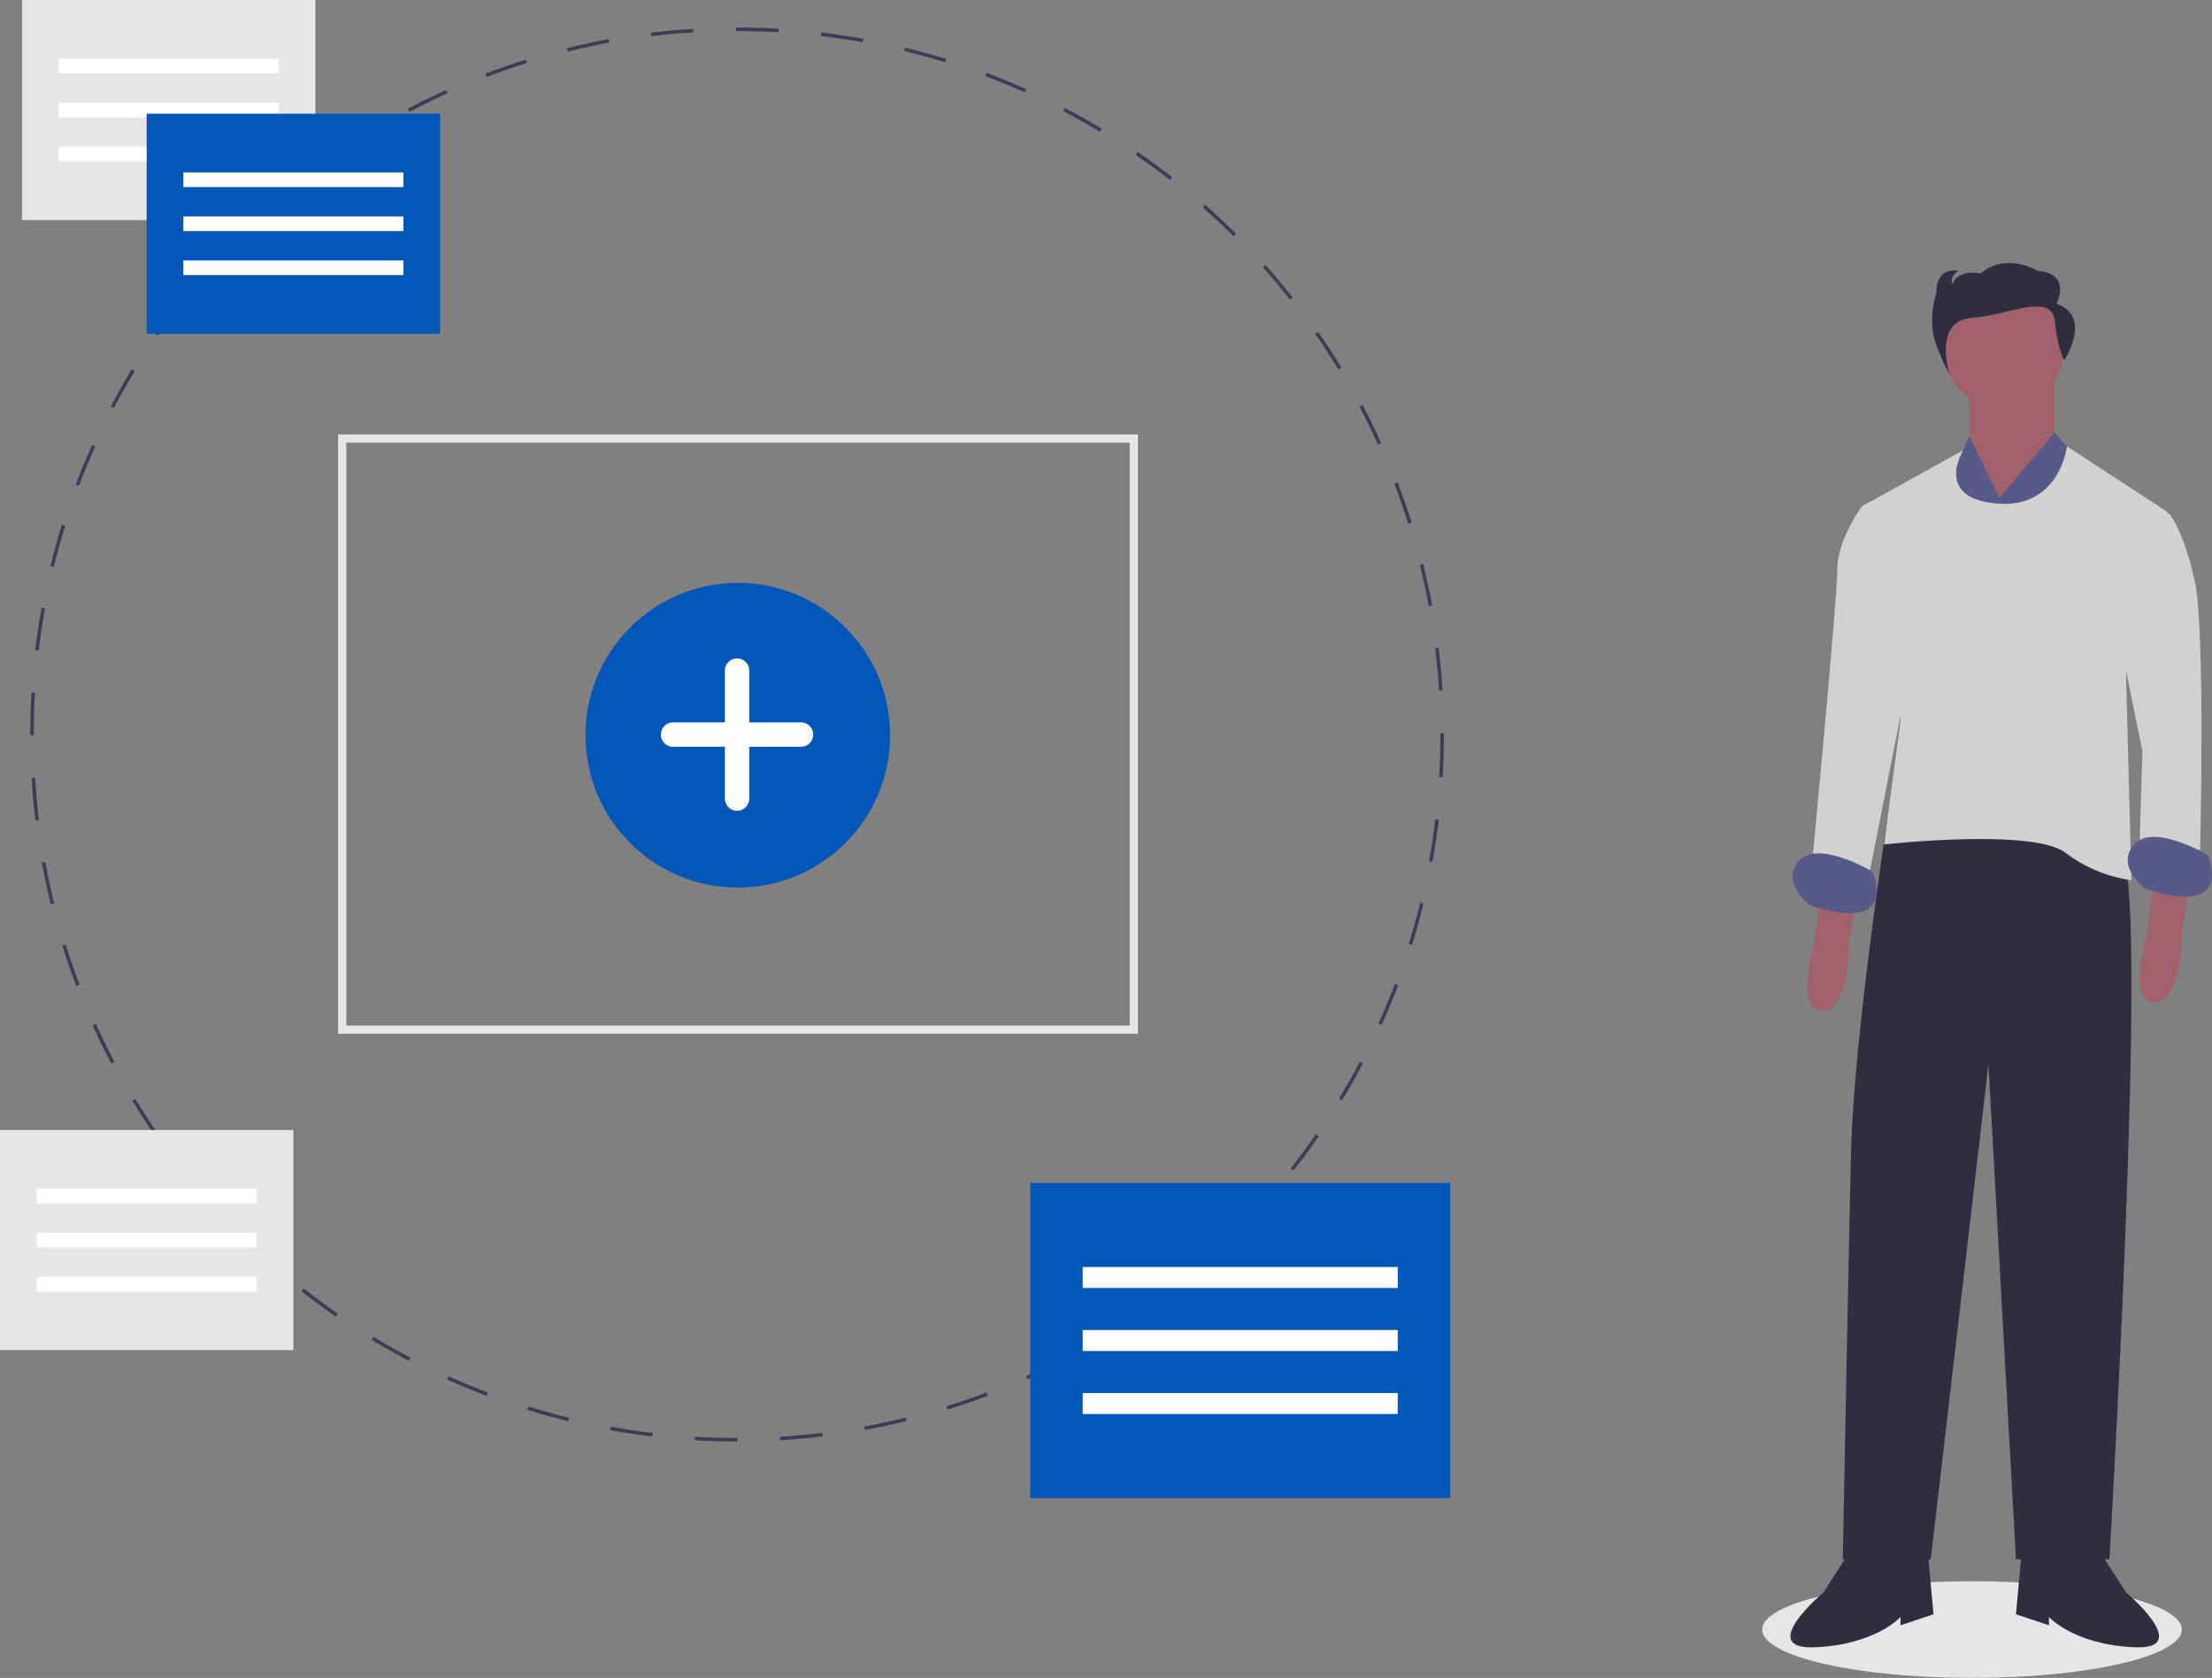 <svg xmlns="http://www.w3.org/2000/svg" width="804.739" height="610.284" viewBox="0 0 804.739 610.284">
  <rect x="0" y="0" width="804.739" height="610.284" fill="#808080" stroke="none"/>
  <g id="Group_42" data-name="Group 42" transform="translate(-194 -123)">
    <ellipse id="Ellipse_218" data-name="Ellipse 218" cx="76.325" cy="17.583" rx="76.325" ry="17.583" transform="translate(835.095 698.117)" fill="#e6e6e6"/>
    <path id="Path_1092" data-name="Path 1092" d="M708.42,143.137v23l12,30,19-34v-26Z" transform="translate(202 123)" fill="#a0616a"/>
    <path id="Path_1093" data-name="Path 1093" d="M856.55,466.495l-3,22s-7,24,3,24,10-26,10-26l2-15Z" transform="translate(0.369 -21.858)" fill="#a0616a"/>
    <path id="Path_1094" data-name="Path 1094" d="M977.55,463.495l-3,22s-7,24,3,24,10-26,10-26l2-15Z" transform="translate(0.369 -21.858)" fill="#a0616a"/>
    <path id="Path_1095" data-name="Path 1095" d="M885.05,440.995l-4.706,1.3s-12.294,79.7-13.294,121.7-3,148-3,148h32l21-180,10,180h34s14-236,5-255S885.05,440.995,885.05,440.995Z" transform="translate(0.369 -21.858)" fill="#2f2e41"/>
    <path id="Path_1096" data-name="Path 1096" d="M866.05,709.995l-9,14s-25,21-3,20,31-11,31-11v3l12-4-2-22Z" transform="translate(0.369 -21.858)" fill="#2f2e41"/>
    <path id="Path_1097" data-name="Path 1097" d="M958.05,709.995l9,14s25,21,3,20-31-11-31-11v3l-12-4,2-22Z" transform="translate(0.369 -21.858)" fill="#2f2e41"/>
    <circle id="Ellipse_219" data-name="Ellipse 219" cx="22" cy="22" r="22" transform="translate(900.92 227.636)" fill="#a0616a"/>
    <path id="Path_1098" data-name="Path 1098" d="M719.42,181.137l-11-22.524-5,11.524-2,99,46-103-8-8.847Z" transform="translate(202 123)" fill="#575a89"/>
    <path id="Path_1099" data-name="Path 1099" d="M982.05,330.995l-36.464-23.83s-2.536,22.83-25.536,20.83S907.8,308.653,907.8,308.653L871.05,328.995l14,78-6,45s54-6,66,3a51.277,51.277,0,0,0,24,10l-2-77Z" transform="translate(0.369 -21.858)" fill="#d1d1d1"/>
    <path id="Path_1100" data-name="Path 1100" d="M971.05,334.995l6.918-6.668,5.082,3.668s5,6,9,24,2,98,2,98l-22-3,1-33-9-44Z" transform="translate(0.369 -21.858)" fill="#d1d1d1"/>
    <path id="Path_1101" data-name="Path 1101" d="M878.05,327.995l-3.778-.784-3.222,1.784s-9,12-9,23-9,105-9,105l20,9,14-71Z" transform="translate(0.369 -21.858)" fill="#d1d1d1"/>
    <path id="Path_1102" data-name="Path 1102" d="M997.05,455.995s-20-12-27-4,4,16,4,16S1005.05,479.995,997.05,455.995Z" transform="translate(0.369 -21.858)" fill="#575a89"/>
    <path id="Path_1103" data-name="Path 1103" d="M875.05,461.995s-20-12-27-4,4,16,4,16S883.05,485.995,875.05,461.995Z" transform="translate(0.369 -21.858)" fill="#575a89"/>
    <path id="Path_1104" data-name="Path 1104" d="M941.817,255.364s5.754-11-6.905-12c0,0-11.508-7-20.715,1,0,0-8.056-2-10.358,4,0,0-1.151-3,2.3-5,0,0-8.056-2-8.056,8,0,0-3.453,10,0,19s4.6,10,4.6,10-5.674-18.869,8.137-19.869,29.266-9.631,30.417,1.369,3.453,14,3.453,14S955.052,259.864,941.817,255.364Z" transform="translate(0.369 -21.858)" fill="#2f2e41"/>
    <path id="Path_1105" data-name="Path 1105" d="M462.071,669.478h-.137c-5.113,0-10.289-.152-15.382-.453l.076-1.286c5.069.3,10.219.451,15.307.451h.137Zm15.524-.47-.077-1.286c5.123-.307,10.3-.774,15.387-1.388l.155,1.279C487.947,668.231,482.744,668.7,477.6,669.009Zm-46.51-1.362c-5.12-.612-10.287-1.388-15.356-2.307l.23-1.269c5.043.914,10.184,1.687,15.279,2.3Zm77.328-2.358-.232-1.269c5.046-.92,10.129-2.009,15.107-3.234l.308,1.251c-5,1.231-10.112,2.325-15.184,3.251ZM400.541,662.1c-5.007-1.226-10.042-2.623-14.964-4.151l.383-1.231c4.9,1.521,9.907,2.91,14.889,4.131Zm138.015-4.234-.384-1.231c4.89-1.524,9.8-3.221,14.6-5.045l.458,1.206C548.408,654.63,543.47,656.337,538.556,657.869Zm-167.691-4.981c-4.822-1.826-9.657-3.828-14.371-5.949l.529-1.176c4.69,2.111,9.5,4.1,14.3,5.919Zm196.688-6.032-.53-1.176c4.668-2.1,9.334-4.382,13.868-6.767l.6,1.14C576.934,642.451,572.245,644.74,567.553,646.856Zm-225.038-6.729c-4.572-2.4-9.126-4.972-13.537-7.643l.667-1.1c4.389,2.657,8.92,5.216,13.469,7.606ZM595,632.419l-.667-1.1c4.384-2.656,8.745-5.481,12.959-8.395l.733,1.06C603.786,626.91,599.4,629.749,595,632.419Zm-279.064-8.38c-4.246-2.934-8.456-6.035-12.513-9.214l.8-1.015c4.036,3.165,8.225,6.249,12.45,9.169Zm304.584-9.266-.8-1.015c4.046-3.175,8.037-6.5,11.863-9.9l.856.964c-3.846,3.41-7.857,6.756-11.923,9.947Zm-329.03-9.9c-3.861-3.42-7.667-7-11.312-10.644l.911-.911c3.627,3.624,7.414,7.188,11.255,10.591Zm352.258-10.7-.911-.911c3.632-3.632,7.2-7.417,10.6-11.251l.964.856c-3.416,3.853-7,7.657-10.65,11.306Zm-374.22-11.248c-3.424-3.859-6.772-7.869-9.951-11.918l1.013-.8c3.164,4.028,6.5,8.018,9.9,11.858ZM664.349,570.95l-1.015-.8c3.175-4.047,6.261-8.235,9.174-12.445l1.06.733C670.642,562.674,667.54,566.883,664.349,570.95ZM250.357,558.526c-2.935-4.24-5.777-8.62-8.444-13.018l1.1-.67c2.655,4.378,5.482,8.736,8.4,12.955ZM682.021,545.4l-1.1-.667c2.662-4.393,5.223-8.923,7.612-13.465l1.14.6C687.27,536.43,684.7,540.983,682.021,545.4ZM234.27,532.006c-2.4-4.557-4.691-9.246-6.809-13.935l1.174-.531c2.108,4.666,4.387,9.331,6.775,13.864Zm462.219-14.115-1.176-.529c2.116-4.7,4.11-9.506,5.926-14.3l1.206.458c-1.827,4.814-3.831,9.649-5.957,14.368ZM221.51,503.755c-1.834-4.82-3.543-9.757-5.079-14.675l1.23-.385c1.529,4.893,3.229,9.806,5.053,14.6Zm486.01-14.94-1.231-.383c1.524-4.9,2.917-9.907,4.139-14.886l1.251.307C710.45,478.857,709.051,483.891,707.52,488.814ZM212.255,474.122c-1.234-5-2.33-10.107-3.259-15.183l1.268-.232c.925,5.05,2.016,10.132,3.243,15.105Zm502.668-15.456-1.269-.232c.916-5.043,1.692-10.182,2.3-15.276l1.279.154C716.623,448.43,715.844,453.6,714.923,458.665Zm-508.26-15.078c-.619-5.112-1.091-10.314-1.4-15.464l1.286-.078c.31,5.123.78,10.3,1.4,15.386Zm511.962-15.742-1.286-.076c.3-5.114.458-10.309.458-15.444v-.545h1.289v.545C719.086,417.486,718.931,422.707,718.625,427.846ZM206.07,412.6h-1.289v-.273c0-5.071.149-10.2.444-15.246l1.286.076c-.293,5.021-.442,10.125-.442,15.171Zm511.235-16.263c-.316-5.129-.792-10.306-1.412-15.385l1.279-.156c.624,5.105,1.1,10.307,1.42,15.462Zm-509.429-14.57-1.28-.152c.61-5.12,1.383-10.287,2.3-15.357l1.269.229c-.913,5.045-1.683,10.186-2.289,15.28ZM713.554,365.68c-.933-5.057-2.029-10.139-3.26-15.1l1.251-.31c1.237,4.99,2.339,10.1,3.277,15.179ZM213.376,351.371l-1.252-.306c1.223-5,2.617-10.04,4.144-14.966l1.231.381c-1.519,4.9-2.906,9.911-4.122,14.891ZM706.124,335.7c-1.533-4.894-3.239-9.805-5.068-14.6l1.2-.459c1.839,4.815,3.554,9.751,5.1,14.67ZM222.531,321.841l-1.206-.456c1.825-4.824,3.824-9.66,5.942-14.375l1.176.529C226.335,312.23,224.346,317.042,222.531,321.841Zm472.59-14.976c-2.112-4.664-4.4-9.326-6.791-13.857l1.14-.6c2.406,4.553,4.7,9.239,6.824,13.927ZM235.21,293.628l-1.142-.6c2.392-4.561,4.961-9.117,7.636-13.541l1.1.667C240.147,284.557,237.591,289.09,235.21,293.628Zm445.5-14.045c-2.66-4.372-5.492-8.728-8.417-12.945l1.06-.735c2.94,4.239,5.785,8.616,8.458,13.011ZM251.2,267.168l-1.061-.733c2.926-4.239,6.024-8.45,9.207-12.517l1.015.794C257.2,258.76,254.114,262.95,251.2,267.168Zm411.91-12.95c-3.176-4.032-6.512-8.018-9.915-11.848l.964-.856c3.42,3.847,6.772,7.853,9.963,11.907ZM270.256,242.836l-.965-.855c3.416-3.86,7-7.668,10.637-11.316l.913.91C277.216,235.206,273.655,238.994,270.256,242.836Zm372.334-11.7c-3.642-3.628-7.432-7.188-11.267-10.579l.853-.965c3.854,3.408,7.665,6.985,11.323,10.632ZM292.079,220.97l-.856-.964c3.847-3.418,7.855-6.768,11.912-9.958l.8,1.013C299.9,214.235,295.908,217.569,292.079,220.97Zm327.361-10.3c-4.039-3.16-8.231-6.24-12.461-9.155l.733-1.061c4.25,2.929,8.463,6.025,12.521,9.2Zm-303.085-8.788-.734-1.06c4.236-2.935,8.614-5.779,13.016-8.451l.669,1.1c-4.379,2.659-8.736,5.489-12.951,8.41Zm277.633-8.755c-4.4-2.656-8.934-5.209-13.476-7.59l.6-1.142c4.566,2.393,9.123,4.959,13.545,7.628Zm-251.253-7.264-.6-1.14c4.555-2.4,9.242-4.7,13.931-6.817l.531,1.174c-4.666,2.11-9.329,4.392-13.86,6.783ZM566.6,178.779c-4.691-2.1-9.5-4.091-14.305-5.9l.456-1.206c4.826,1.822,9.662,3.818,14.377,5.934Zm-195.76-5.624-.459-1.2c4.822-1.837,9.759-3.548,14.674-5.086l.385,1.23C380.546,169.624,375.634,171.327,370.837,173.155Zm166.811-5.3c-4.9-1.516-9.912-2.9-14.893-4.115l.306-1.252c5,1.22,10.041,2.612,14.968,4.136Zm-137.333-3.92-.31-1.251c5.006-1.238,10.114-2.337,15.181-3.267l.233,1.268c-5.041.925-10.123,2.019-15.1,3.251Zm107.326-3.4c-5.038-.909-10.179-1.677-15.281-2.281l.151-1.28c5.128.607,10.295,1.378,15.359,2.292Zm-76.949-2.183-.156-1.28c5.109-.622,10.311-1.1,15.463-1.412l.078,1.286c-5.126.313-10.3.785-15.385,1.4ZM476.97,156.9c-4.978-.288-10.036-.434-15.036-.434h-.41v-1.289h.41c5.024,0,10.109.147,15.11.437Z" transform="translate(0.219 -22.174)" fill="#3f3b56"/>
    <rect id="Rectangle_316" data-name="Rectangle 316" width="152.813" height="114.61" transform="translate(568.796 553.255)" fill="#0057b7"/>
    <rect id="Rectangle_317" data-name="Rectangle 317" width="114.61" height="7.641" transform="translate(587.897 583.818)" fill="#fff"/>
    <rect id="Rectangle_318" data-name="Rectangle 318" width="114.61" height="7.641" transform="translate(587.897 606.74)" fill="#fff"/>
    <rect id="Rectangle_319" data-name="Rectangle 319" width="114.61" height="7.641" transform="translate(587.897 629.662)" fill="#fff"/>
    <rect id="Rectangle_320" data-name="Rectangle 320" width="106.739" height="80.054" transform="translate(202 123)" fill="#e6e6e6"/>
    <rect id="Rectangle_321" data-name="Rectangle 321" width="80.054" height="5.337" transform="translate(215.342 144.348)" fill="#fff"/>
    <rect id="Rectangle_322" data-name="Rectangle 322" width="80.054" height="5.337" transform="translate(215.342 160.358)" fill="#fff"/>
    <rect id="Rectangle_323" data-name="Rectangle 323" width="80.054" height="5.337" transform="translate(215.342 176.369)" fill="#fff"/>
    <rect id="Rectangle_324" data-name="Rectangle 324" width="106.739" height="80.054" transform="translate(247.364 164.361)" fill="#0057b7"/>
    <rect id="Rectangle_325" data-name="Rectangle 325" width="80.054" height="5.337" transform="translate(260.706 185.709)" fill="#fff"/>
    <rect id="Rectangle_326" data-name="Rectangle 326" width="80.054" height="5.337" transform="translate(260.706 201.72)" fill="#fff"/>
    <rect id="Rectangle_327" data-name="Rectangle 327" width="80.054" height="5.337" transform="translate(260.706 217.73)" fill="#fff"/>
    <path id="Subtraction_1" data-name="Subtraction 1" d="M1321-3027H1030v-218h291v218Zm-288-215v212h285v-212Z" transform="translate(-713 3526)" fill="#e6e6e6"/>
    <g id="Group_41" data-name="Group 41" transform="translate(-9.234 -16.468)">
      <ellipse id="Ellipse_220" data-name="Ellipse 220" cx="55.409" cy="55.409" rx="55.409" ry="55.409" transform="translate(416.234 351.468)" fill="#0057b7"/>
      <path id="Path_1106" data-name="Path 1106" d="M469.052,399.483H450.213V380.644a4.433,4.433,0,0,0-4.433-4.433h0a4.433,4.433,0,0,0-4.433,4.433v18.839H422.508a4.433,4.433,0,0,0-4.433,4.433h0a4.433,4.433,0,0,0,4.433,4.433h18.839v18.839a4.433,4.433,0,0,0,4.433,4.433h0a4.433,4.433,0,0,0,4.433-4.433V408.349h18.839a4.433,4.433,0,0,0,4.433-4.433h0a4.433,4.433,0,0,0-4.433-4.433Z" transform="translate(25.6 2.741)" fill="#fff"/>
    </g>
    <rect id="Rectangle_341" data-name="Rectangle 341" width="106.739" height="80.054" transform="translate(194 534)" fill="#e6e6e6"/>
    <rect id="Rectangle_342" data-name="Rectangle 342" width="80.054" height="5.337" transform="translate(207.342 555.348)" fill="#fff"/>
    <rect id="Rectangle_343" data-name="Rectangle 343" width="80.054" height="5.337" transform="translate(207.342 571.358)" fill="#fff"/>
    <rect id="Rectangle_344" data-name="Rectangle 344" width="80.054" height="5.337" transform="translate(207.342 587.369)" fill="#fff"/>
  </g>
</svg>
